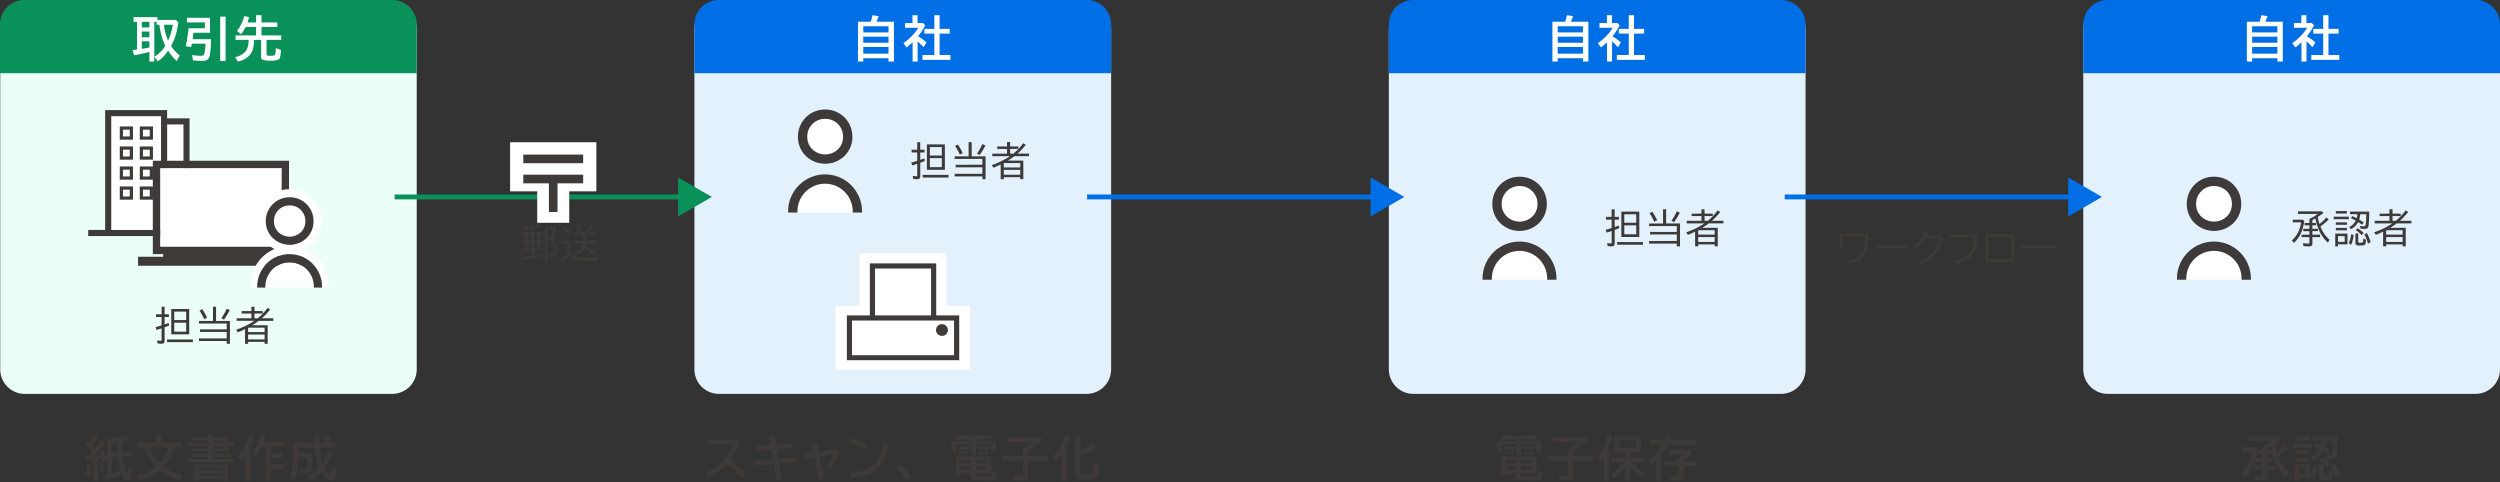 <svg id="fig_validation02" xmlns="http://www.w3.org/2000/svg" xmlns:xlink="http://www.w3.org/1999/xlink" width="1024.455" height="197.697" viewBox="0 0 1024.455 197.697">
  <rect x="0" y="0" width="1024.455" height="197.697" fill="#333333" stroke="none"/>
  <defs>
    <clipPath id="clip-path">
      <rect id="長方形_6146" data-name="長方形 6146" width="1024.455" height="197.697" fill="none"/>
    </clipPath>
  </defs>
  <g id="グループ_2254" data-name="グループ 2254">
    <g id="グループ_2253" data-name="グループ 2253" clip-path="url(#clip-path)">
      <path id="パス_11748" data-name="パス 11748" d="M445.325,161.4H294.563a10.029,10.029,0,0,1-10-10V11.867a10.029,10.029,0,0,1,10-10H445.325a10.029,10.029,0,0,1,10,10V151.4a10.029,10.029,0,0,1-10,10" fill="#e3f1fc"/>
      <path id="パス_11749" data-name="パス 11749" d="M353.026,55.984a14.893,14.893,0,1,1-14.9-14.885,14.892,14.892,0,0,1,14.9,14.885" fill="#e3f1fc"/>
      <path id="パス_11750" data-name="パス 11750" d="M338.138,63.284a7.168,7.168,0,0,0,5.219-2.074,6.947,6.947,0,0,0,2.112-5.179,7.336,7.336,0,1,0-14.671.008,6.952,6.952,0,0,0,2.117,5.177,7.172,7.172,0,0,0,5.223,2.068" fill="#fff"/>
      <path id="パス_11751" data-name="パス 11751" d="M338.13,48.7a7.221,7.221,0,0,1,7.339,7.331,6.953,6.953,0,0,1-2.111,5.179,7.617,7.617,0,0,1-10.442.006,6.949,6.949,0,0,1-2.117-5.177A7.221,7.221,0,0,1,338.13,48.7m0-3.815a11.035,11.035,0,0,0-11.144,11.156,10.807,10.807,0,0,0,3.264,7.9,11.429,11.429,0,0,0,15.781-.008,10.808,10.808,0,0,0,3.255-7.9,11.035,11.035,0,0,0-11.156-11.144" fill="#3e3a39"/>
      <path id="パス_11752" data-name="パス 11752" d="M338.1,75.279a11.34,11.34,0,0,0-11.328,11.328v.5h22.656v-.5A11.34,11.34,0,0,0,338.1,75.279" fill="#fff"/>
      <path id="パス_11753" data-name="パス 11753" d="M322.961,86.607a15.142,15.142,0,1,1,30.284,0v.5h3.044V85.836a18.186,18.186,0,0,0-36.372,0v1.269h3.044Z" fill="#e3f1fc"/>
      <path id="パス_11754" data-name="パス 11754" d="M338.1,71.465a15.159,15.159,0,0,0-15.142,15.142v.5h3.814v-.5a11.328,11.328,0,0,1,22.656,0v.5h3.814v-.5A15.159,15.159,0,0,0,338.1,71.465" fill="#3e3a39"/>
    </g>
  </g>
  <path id="パス_12257" data-name="パス 12257" d="M2.766-10.594V-13.68H4v3.086H5.758v1.133H4v3.039q.953-.328,1.711-.625l.148,1.094Q4.82-5.531,4-5.234V.273a1.2,1.2,0,0,1-.328.961,1.562,1.562,0,0,1-1,.25,9.729,9.729,0,0,1-1.555-.125L.906.125A8.3,8.3,0,0,0,2.367.273q.289,0,.352-.148a.685.685,0,0,0,.047-.281V-4.8q-.992.336-2.078.648L.32-5.328q1.586-.43,2.273-.648l.172-.055v-3.43H.461v-1.133ZM14.094-12.75v10.4H6.734v-10.4ZM7.953-11.664V-8.2h4.891v-3.469Zm0,4.539v3.672h4.891V-7.125ZM5.008-.273H15.6v1.1H5.008ZM25.091-7.859h5.68V1.516H29.458V.367H18.1V-.7H29.458V-3.359H18.513V-4.4H29.458V-6.8H18.1V-7.859h5.726v-5.82h1.266Zm-4.867-.7a21.446,21.446,0,0,0-1.93-3.531l1.1-.609a21.072,21.072,0,0,1,2.016,3.5Zm7.047-.4a22.812,22.812,0,0,0,2.187-3.922l1.25.578a27.852,27.852,0,0,1-2.352,3.891Zm14.91.016a22.6,22.6,0,0,0,4-4.242l1.1.609a25.793,25.793,0,0,1-3.43,3.633h4.727v1.055H42.563l-.148.109q-1.07.8-2.547,1.7h6.375V1.516H44.977v-.8h-6.75v.8H36.962V-4.492q-1.289.648-2.977,1.3l-.656-1.07a31.679,31.679,0,0,0,7.453-3.633H33.54V-8.945h6.031v-1.937H35.556V-11.89h4.016V-13.68h1.266v1.789H44.2v1.008H40.837v1.937ZM38.227-5.086v1.8h6.75v-1.8Zm0,2.8V-.3h6.75V-2.289Z" transform="matrix(1, -0.001, 0.001, 1, 373.103, 71.942)" fill="#3e3a39"/>
  <g id="グループ_2256" data-name="グループ 2256">
    <g id="グループ_2255" data-name="グループ 2255" clip-path="url(#clip-path)">
      <path id="パス_11755" data-name="パス 11755" d="M455.328,30H284.563V10a10,10,0,0,1,10-10H445.328a10,10,0,0,1,10,10Z" fill="#006ee5"/>
    </g>
  </g>
  <path id="パス_12262" data-name="パス 12262" d="M7.842-14.4a20.208,20.208,0,0,0,.771-2.7l2.5.4q-.4,1.172-.908,2.295h7.168V1.9H15.156V.518H4.814V1.9H2.637V-14.4ZM4.814-12.568v2.529H15.156v-2.529Zm0,4.268v2.5H15.156V-8.3Zm0,4.219v2.744H15.156V-4.082ZM27.27-8.467a22.3,22.3,0,0,1,3.447,2.549l-1.2,1.924Q28.3-5.264,27.084-6.338V1.9H25.023V-6a24.23,24.23,0,0,1-2.5,2.119l-1.26-1.777A21.819,21.819,0,0,0,25.307-9.2a17.208,17.208,0,0,0,2.031-2.734h-5.41V-13.9h3.037v-3.2h2.08v3.2h2.178l.977.938A25.487,25.487,0,0,1,27.27-8.467ZM33.93-11.5v-5.6h2.158v5.6h4.141v1.963H36.088v8.76h4.434v2H29.047v-2H33.93v-8.76H29.867V-11.5Z" transform="translate(348.946 23.319)" fill="#fff"/>
  <g id="グループ_2258" data-name="グループ 2258">
    <g id="グループ_2257" data-name="グループ 2257" clip-path="url(#clip-path)">
      <path id="パス_11756" data-name="パス 11756" d="M729.888,161.4H579.126a10.029,10.029,0,0,1-10-10V11.867a10.029,10.029,0,0,1,10-10H729.888a10.029,10.029,0,0,1,10,10V151.4a10.029,10.029,0,0,1-10,10" fill="#e3f1fc"/>
      <path id="パス_11757" data-name="パス 11757" d="M637.59,83.514a14.893,14.893,0,1,1-14.9-14.885,14.892,14.892,0,0,1,14.9,14.885" fill="#e3f1fc"/>
      <path id="パス_11758" data-name="パス 11758" d="M622.7,90.814a7.169,7.169,0,0,0,5.22-2.074,6.946,6.946,0,0,0,2.111-5.179,7.335,7.335,0,1,0-14.67.008,6.952,6.952,0,0,0,2.117,5.177,7.17,7.17,0,0,0,5.222,2.068" fill="#fff"/>
      <path id="パス_11759" data-name="パス 11759" d="M622.693,76.23a7.221,7.221,0,0,1,7.339,7.331,6.953,6.953,0,0,1-2.111,5.179,7.617,7.617,0,0,1-10.442.006,6.948,6.948,0,0,1-2.117-5.177,7.221,7.221,0,0,1,7.331-7.339m0-3.815a11.035,11.035,0,0,0-11.144,11.156,10.807,10.807,0,0,0,3.264,7.9,11.429,11.429,0,0,0,15.781-.008,10.811,10.811,0,0,0,3.255-7.9,11.035,11.035,0,0,0-11.156-11.144" fill="#3e3a39"/>
      <path id="パス_11760" data-name="パス 11760" d="M622.666,102.809a11.34,11.34,0,0,0-11.328,11.328v.5h22.656v-.5a11.34,11.34,0,0,0-11.328-11.328" fill="#fff"/>
      <path id="パス_11761" data-name="パス 11761" d="M607.524,114.136a15.143,15.143,0,0,1,30.285,0v.5h3.044v-1.269a18.187,18.187,0,0,0-36.373,0v1.269h3.044Z" fill="#e3f1fc"/>
      <path id="パス_11762" data-name="パス 11762" d="M622.666,98.994a15.16,15.16,0,0,0-15.143,15.142v.5h3.815v-.5a11.328,11.328,0,0,1,22.656,0v.5h3.814v-.5a15.159,15.159,0,0,0-15.142-15.142" fill="#3e3a39"/>
    </g>
  </g>
  <path id="パス_12258" data-name="パス 12258" d="M2.766-10.594V-13.68H4v3.086H5.758v1.133H4v3.039q.953-.328,1.711-.625l.148,1.094Q4.82-5.531,4-5.234V.273a1.2,1.2,0,0,1-.328.961,1.562,1.562,0,0,1-1,.25,9.729,9.729,0,0,1-1.555-.125L.906.125A8.3,8.3,0,0,0,2.367.273q.289,0,.352-.148a.685.685,0,0,0,.047-.281V-4.8q-.992.336-2.078.648L.32-5.328q1.586-.43,2.273-.648l.172-.055v-3.43H.461v-1.133ZM14.094-12.75v10.4H6.734v-10.4ZM7.953-11.664V-8.2h4.891v-3.469Zm0,4.539v3.672h4.891V-7.125ZM5.008-.273H15.6v1.1H5.008ZM25.091-7.859h5.68V1.516H29.458V.367H18.1V-.7H29.458V-3.359H18.513V-4.4H29.458V-6.8H18.1V-7.859h5.726v-5.82h1.266Zm-4.867-.7a21.446,21.446,0,0,0-1.93-3.531l1.1-.609a21.072,21.072,0,0,1,2.016,3.5Zm7.047-.4a22.812,22.812,0,0,0,2.187-3.922l1.25.578a27.852,27.852,0,0,1-2.352,3.891Zm14.91.016a22.6,22.6,0,0,0,4-4.242l1.1.609a25.793,25.793,0,0,1-3.43,3.633h4.727v1.055H42.563l-.148.109q-1.07.8-2.547,1.7h6.375V1.516H44.977v-.8h-6.75v.8H36.962V-4.492q-1.289.648-2.977,1.3l-.656-1.07a31.679,31.679,0,0,0,7.453-3.633H33.54V-8.945h6.031v-1.937H35.556V-11.89h4.016V-13.68h1.266v1.789H44.2v1.008H40.837v1.937ZM38.227-5.086v1.8h6.75v-1.8Zm0,2.8V-.3h6.75V-2.289Z" transform="matrix(1, -0.001, 0.001, 1, 657.666, 99.471)" fill="#3e3a39"/>
  <g id="グループ_2260" data-name="グループ 2260">
    <g id="グループ_2259" data-name="グループ 2259" clip-path="url(#clip-path)">
      <path id="パス_11763" data-name="パス 11763" d="M739.891,30H569.126V10a10,10,0,0,1,10-10H729.891a10,10,0,0,1,10,10Z" fill="#006ee5"/>
    </g>
  </g>
  <path id="パス_12263" data-name="パス 12263" d="M7.842-14.4a20.208,20.208,0,0,0,.771-2.7l2.5.4q-.4,1.172-.908,2.295h7.168V1.9H15.156V.518H4.814V1.9H2.637V-14.4ZM4.814-12.568v2.529H15.156v-2.529Zm0,4.268v2.5H15.156V-8.3Zm0,4.219v2.744H15.156V-4.082ZM27.27-8.467a22.3,22.3,0,0,1,3.447,2.549l-1.2,1.924Q28.3-5.264,27.084-6.338V1.9H25.023V-6a24.23,24.23,0,0,1-2.5,2.119l-1.26-1.777A21.819,21.819,0,0,0,25.307-9.2a17.208,17.208,0,0,0,2.031-2.734h-5.41V-13.9h3.037v-3.2h2.08v3.2h2.178l.977.938A25.487,25.487,0,0,1,27.27-8.467ZM33.93-11.5v-5.6h2.158v5.6h4.141v1.963H36.088v8.76h4.434v2H29.047v-2H33.93v-8.76H29.867V-11.5Z" transform="translate(633.51 23.319)" fill="#fff"/>
  <g id="グループ_2262" data-name="グループ 2262">
    <g id="グループ_2261" data-name="グループ 2261" clip-path="url(#clip-path)">
      <path id="パス_11764" data-name="パス 11764" d="M1014.452,161.4H863.69a10.029,10.029,0,0,1-10-10V11.867a10.029,10.029,0,0,1,10-10h150.762a10.029,10.029,0,0,1,10,10V151.4a10.029,10.029,0,0,1-10,10" fill="#e3f1fc"/>
      <path id="パス_11765" data-name="パス 11765" d="M922.153,83.514a14.893,14.893,0,1,1-14.9-14.885,14.892,14.892,0,0,1,14.9,14.885" fill="#e3f1fc"/>
      <path id="パス_11766" data-name="パス 11766" d="M907.264,90.814a7.168,7.168,0,0,0,5.22-2.074,6.946,6.946,0,0,0,2.111-5.179,7.335,7.335,0,1,0-14.67.008,6.953,6.953,0,0,0,2.117,5.177,7.17,7.17,0,0,0,5.222,2.068" fill="#fff"/>
      <path id="パス_11767" data-name="パス 11767" d="M907.257,76.23a7.221,7.221,0,0,1,7.339,7.331,6.953,6.953,0,0,1-2.111,5.179,7.617,7.617,0,0,1-10.442.006,6.948,6.948,0,0,1-2.117-5.177,7.221,7.221,0,0,1,7.331-7.339m0-3.815a11.035,11.035,0,0,0-11.144,11.156,10.807,10.807,0,0,0,3.264,7.9,11.429,11.429,0,0,0,15.781-.008,10.812,10.812,0,0,0,3.255-7.9,11.035,11.035,0,0,0-11.156-11.144" fill="#3e3a39"/>
      <path id="パス_11768" data-name="パス 11768" d="M907.23,102.809A11.34,11.34,0,0,0,895.9,114.137v.5h22.656v-.5a11.34,11.34,0,0,0-11.328-11.328" fill="#fff"/>
      <path id="パス_11769" data-name="パス 11769" d="M892.087,114.136a15.143,15.143,0,0,1,30.285,0v.5h3.044v-1.269a18.186,18.186,0,0,0-36.373,0v1.269h3.044Z" fill="#e3f1fc"/>
      <path id="パス_11770" data-name="パス 11770" d="M907.23,98.994a15.16,15.16,0,0,0-15.143,15.142v.5H895.9v-.5a11.328,11.328,0,0,1,22.656,0v.5h3.814v-.5A15.159,15.159,0,0,0,907.23,98.994" fill="#3e3a39"/>
    </g>
  </g>
  <path id="パス_12260" data-name="パス 12260" d="M10.906-10.562a16.726,16.726,0,0,0,.7,2.891,20.8,20.8,0,0,0,2.844-2.711l.914.844a23.036,23.036,0,0,1-3.383,2.875q.328.812.633,1.43A13.224,13.224,0,0,0,15.734-1.2L15-.016a15.911,15.911,0,0,1-3.562-5.008A21.817,21.817,0,0,1,9.922-9.961q-.648.375-1.242.687v1.2h1.484v.961H8.68V-5.7h2.289v.961H8.68v1.453h3.148v.992H8.68V.227a1.253,1.253,0,0,1-.352,1.016A1.557,1.557,0,0,1,7.312,1.5a22.14,22.14,0,0,1-2.266-.125L4.789.141A14.806,14.806,0,0,0,6.922.352q.422,0,.492-.117a.771.771,0,0,0,.047-.328v-2.2h-3.2v-.992h3.2V-4.734h-2.5V-5.7h2.5V-7.117H5.492v-.961H7.461V-9.726l.133-.07a16.657,16.657,0,0,0,3.281-2H2.8v-1.07h9.828l.609.687Q12.289-11.453,10.906-10.562ZM.656-9.453H4.789l.57.562A18.72,18.72,0,0,1,4.023-3.945,12.766,12.766,0,0,1,1.086.078L.273-.945A11.589,11.589,0,0,0,4.031-8.367H.656ZM28.273-11.68a9.762,9.762,0,0,1-.391,2.219q.945.547,1.859,1.187l-.687.914q-.75-.547-1.594-1.078a6.729,6.729,0,0,1-1.8,2.148,9.547,9.547,0,0,1-1.125.75l-.812-.844a5.855,5.855,0,0,0,2.742-2.641q-.9-.523-2.023-1.039l.609-.82q.82.352,1.789.844a8.564,8.564,0,0,0,.273-1.641H24.125v-1.055h7.859q-.016,3.383-.25,5.547A2,2,0,0,1,31.359-6.1a1.628,1.628,0,0,1-1.3.453,9.736,9.736,0,0,1-1.641-.125l-.242-1.078a9.382,9.382,0,0,0,1.594.164.624.624,0,0,0,.6-.258q.383-.664.406-4.734ZM23.062-3.727v4.4H19.18v.852H18.047v-5.25ZM19.18-2.7V-.352h2.75V-2.7ZM18.3-12.961h4.523v1.023H18.3Zm-.867,2.289h6.211v1.055H17.437ZM18.3-8.336h4.523v1.008H18.3Zm0,2.273h4.523v.992H18.3ZM23.562.211a11.186,11.186,0,0,0,.977-3.648l1.055.219A11.859,11.859,0,0,1,24.57.852Zm2.758-4h1.148V-.477q0,.32.156.414a1.393,1.393,0,0,0,.633.1,3.774,3.774,0,0,0,.859-.062q.266-.086.344-.547A8.827,8.827,0,0,0,29.547-1.7l1.086.445q-.008,1.687-.5,2.117a1.352,1.352,0,0,1-.773.258q-.516.039-1.117.039A4.664,4.664,0,0,1,26.9,1.039.952.952,0,0,1,26.32.031Zm5.148,4.2a19.069,19.069,0,0,0-1.484-3.82l1.023-.547A18.465,18.465,0,0,1,32.539-.242ZM28.859-3.117a14.326,14.326,0,0,0-2.414-2.031l.781-.742a13.974,13.974,0,0,1,2.484,1.937ZM42.868-8.945a22.6,22.6,0,0,0,4-4.242l1.1.609a25.793,25.793,0,0,1-3.43,3.633h4.727v1.055H43.251l-.148.109q-1.07.8-2.547,1.7h6.375V1.516H45.665v-.8h-6.75v.8H37.65V-4.492q-1.289.648-2.977,1.3l-.656-1.07A31.679,31.679,0,0,0,41.47-7.891H34.228V-8.945h6.031v-1.937H36.244V-11.89h4.016V-13.68h1.266v1.789h3.359v1.008H41.525v1.937ZM38.915-5.086v1.8h6.75v-1.8Zm0,2.8V-.3h6.75V-2.289Z" transform="matrix(1, -0.001, 0.001, 1, 938.895, 99.472)" fill="#3e3a39"/>
  <g id="グループ_2264" data-name="グループ 2264">
    <g id="グループ_2263" data-name="グループ 2263" clip-path="url(#clip-path)">
      <path id="パス_11771" data-name="パス 11771" d="M1024.455,30H853.69V10a10,10,0,0,1,10-10h150.765a10,10,0,0,1,10,10Z" fill="#006ee5"/>
    </g>
  </g>
  <path id="パス_12264" data-name="パス 12264" d="M7.842-14.4a20.208,20.208,0,0,0,.771-2.7l2.5.4q-.4,1.172-.908,2.295h7.168V1.9H15.156V.518H4.814V1.9H2.637V-14.4ZM4.814-12.568v2.529H15.156v-2.529Zm0,4.268v2.5H15.156V-8.3Zm0,4.219v2.744H15.156V-4.082ZM27.27-8.467a22.3,22.3,0,0,1,3.447,2.549l-1.2,1.924Q28.3-5.264,27.084-6.338V1.9H25.023V-6a24.23,24.23,0,0,1-2.5,2.119l-1.26-1.777A21.819,21.819,0,0,0,25.307-9.2a17.208,17.208,0,0,0,2.031-2.734h-5.41V-13.9h3.037v-3.2h2.08v3.2h2.178l.977.938A25.487,25.487,0,0,1,27.27-8.467ZM33.93-11.5v-5.6h2.158v5.6h4.141v1.963H36.088v8.76h4.434v2H29.047v-2H33.93v-8.76H29.867V-11.5Z" transform="translate(918.073 23.319)" fill="#fff"/>
  <g id="グループ_2266" data-name="グループ 2266">
    <g id="グループ_2265" data-name="グループ 2265" clip-path="url(#clip-path)">
      <path id="パス_12266" data-name="パス 12266" d="M2.354-15.1H14.131l1.3,1.143a36.674,36.674,0,0,1-3.936,7.1,52.359,52.359,0,0,1,6.182,5.723L16.055.7A68.14,68.14,0,0,0,10.2-5.215,22.5,22.5,0,0,1,2.09.762L.918-1.26a20.128,20.128,0,0,0,6.064-3.7,24,24,0,0,0,4.15-5.107A19.858,19.858,0,0,0,12.7-13.1H2.354Zm27.308-1.543.576,3.545L37-13.564l.146,2L30.58-11.1l.645,3.926L38.363-7.7,38.519-5.7l-6.982.547L32.562,1l-2.3.283L29.242-4.98l-8.086.625L21-6.416,28.9-7l-.645-3.936-6.338.439-.137-2.021,6.143-.42-.566-3.437Zm17.4,3.184.605,3.32,7.2-1.162,1.24.918a14.05,14.05,0,0,1-3.906,7.2L50.6-4.463A9.3,9.3,0,0,0,52.712-6.9a7.741,7.741,0,0,0,.947-2.236L48-8.2,49.617.918l-2,.361-1.66-9.16L41.882-7.2,41.6-9.18l4-.645L45-13.115ZM66.7-11.24a38.659,38.659,0,0,0-6.416-2.207l.684-2.1a28.978,28.978,0,0,1,6.475,2.188ZM60.528-1.523a20.466,20.466,0,0,0,7.4-1.729,10.536,10.536,0,0,0,4.648-4.795,21.306,21.306,0,0,0,1.709-5.469l1.875,1.377A23.183,23.183,0,0,1,74.249-6.4,11.957,11.957,0,0,1,68.038-.781,26.021,26.021,0,0,1,60.987.781Zm23.06,3.105A33.267,33.267,0,0,0,79.506-3.3l1.582-1.4A32.783,32.783,0,0,1,85.249.078Zm26.459-15.9V-15.2h-6.094V-16.66h14.395V-15.2h-6.221v.879h8.164v4.053h-2.08v-2.7h-6.084V-8.7h-2.08v-4.258H104.09v2.7h-2.08v-4.053ZM112.03-1.2v.557q0,.469.254.576A11.871,11.871,0,0,0,115.067.1a22.908,22.908,0,0,0,2.959-.117.793.793,0,0,0,.674-.732,12.019,12.019,0,0,0,.127-1.367l1.963.615a4.792,4.792,0,0,1-.557,2.52,1.791,1.791,0,0,1-1.279.6,36.247,36.247,0,0,1-4.346.2,19.924,19.924,0,0,1-3.7-.2,1.1,1.1,0,0,1-.84-.713,2.461,2.461,0,0,1-.1-.762V-1.2h-4.121v.938h-2.061v-7.9h14.521V-1.2Zm-2.061-5.566h-4.121v1.328h4.121Zm2.061,0v1.328h4.2V-6.768Zm-2.061,2.744h-4.121v1.387h4.121Zm2.061,0v1.387h4.2V-4.023Zm-6.943-8.154h4.023v1.162h-4.023Zm0,1.934h4.023v1.162h-4.023Zm7.988-1.934h4.131v1.162h-4.131Zm0,1.934h4.131v1.162h-4.131Zm20.395-.166v2.129h7.988v1.963h-7.988V-.2a1.914,1.914,0,0,1-.459,1.406,2.834,2.834,0,0,1-1.992.527q-1.67,0-3.164-.137l-.518-2.139a31.477,31.477,0,0,0,3.311.215q.42,0,.518-.146a.934.934,0,0,0,.088-.488V-6.318h-8.4V-8.281h8.4v-3.037l.146-.078a31.37,31.37,0,0,0,4.092-2.725H124.954v-1.943H138.43l1.1,1.162q-1.328,1.143-3.115,2.451Q134.6-11.123,133.469-10.41Zm15.9-2.256V1.719h-2.236V-8.965a25.022,25.022,0,0,1-2.559,3.105L143.454-8a24.656,24.656,0,0,0,5.518-9.268l2.178.566A35.815,35.815,0,0,1,149.372-12.666Zm5.5,2.119a31.57,31.57,0,0,0,5.342-3.135l1.68,1.6a36.148,36.148,0,0,1-7.021,3.623v6.738a.672.672,0,0,0,.615.723,9.986,9.986,0,0,0,1.631.088,18.979,18.979,0,0,0,2.08-.1.809.809,0,0,0,.82-.654,19.468,19.468,0,0,0,.293-3.262l2.236.684a20,20,0,0,1-.352,3.672A1.957,1.957,0,0,1,160.885.957a11.34,11.34,0,0,1-3.271.342q-3.506,0-4.268-.5a1.908,1.908,0,0,1-.674-1.719V-16.68h2.2Z" transform="translate(287.84 195.168)" fill="#3e3a39"/>
      <path id="パス_12267" data-name="パス 12267" d="M8.9-14.316V-15.2H2.8V-16.66H17.2V-15.2H10.977v.879h8.164v4.053h-2.08v-2.7H10.977V-8.7H8.9v-4.258H2.939v2.7H.859v-4.053ZM10.879-1.2v.557q0,.469.254.576A11.871,11.871,0,0,0,13.916.1,22.909,22.909,0,0,0,16.875-.02a.793.793,0,0,0,.674-.732,12.02,12.02,0,0,0,.127-1.367l1.963.615a4.792,4.792,0,0,1-.557,2.52,1.791,1.791,0,0,1-1.279.6,36.247,36.247,0,0,1-4.346.2,19.924,19.924,0,0,1-3.7-.2A1.1,1.1,0,0,1,8.916.9a2.461,2.461,0,0,1-.1-.762V-1.2H4.7v.938H2.637v-7.9H17.158V-1.2ZM8.818-6.768H4.7v1.328H8.818Zm2.061,0v1.328h4.2V-6.768ZM8.818-4.023H4.7v1.387H8.818Zm2.061,0v1.387h4.2V-4.023ZM3.936-12.178H7.959v1.162H3.936Zm0,1.934H7.959v1.162H3.936Zm7.988-1.934h4.131v1.162H11.924Zm0,1.934h4.131v1.162H11.924Zm20.395-.166v2.129h7.988v1.963H32.318V-.2a1.914,1.914,0,0,1-.459,1.406,2.834,2.834,0,0,1-1.992.527q-1.67,0-3.164-.137L26.186-.537A31.476,31.476,0,0,0,29.5-.322q.42,0,.518-.146A.934.934,0,0,0,30.1-.957V-6.318H21.7V-8.281h8.4v-3.037l.146-.078a31.37,31.37,0,0,0,4.092-2.725H23.8v-1.943H37.279l1.1,1.162q-1.328,1.143-3.115,2.451Q33.451-11.123,32.318-10.41ZM56.355-5.84A16.179,16.179,0,0,0,61.7-1.162L60.477.645a17,17,0,0,1-4.99-5.029V1.9H53.445V-4.307a15.553,15.553,0,0,1-4.7,5.273L47.371-.674A14.416,14.416,0,0,0,52.547-5.84H47.752V-7.617h5.693V-9.766H49.129V-16.4H59.9v6.631H55.486v2.148h5.908V-5.84Zm-5.166-8.838v3.193h6.67v-3.193Zm-4.4,2.813V1.9H44.666v-9.7q-.6.977-1.445,2.139l-1-2.178a22.414,22.414,0,0,0,2.8-5.137,44.611,44.611,0,0,0,1.4-4.268l2.061.557A37.946,37.946,0,0,1,46.785-11.865Zm30.59,5.684H82.58V-4.3H77.375V-.059a1.694,1.694,0,0,1-.547,1.416,2.572,2.572,0,0,1-1.572.381q-1.23,0-3-.137l-.4-2.041a27.8,27.8,0,0,0,2.891.264q.322,0,.4-.156A.741.741,0,0,0,75.2-.645V-4.3H69.514V-6.182H75.2v-1.1q.107-.068.322-.2A13.743,13.743,0,0,0,77.6-9H71.193v-1.8h8.7l1.143,1.074A22.039,22.039,0,0,1,77.375-6.68ZM69.4-14.775a22.667,22.667,0,0,0,.752-2.461l2.188.283q-.332,1.133-.7,2.178H82.355v1.885H70.832a24.583,24.583,0,0,1-2.52,4.219V1.9H66.174V-6.152q-.82.84-1.777,1.68L63.176-6.357a25.661,25.661,0,0,0,2.891-2.764,19.587,19.587,0,0,0,2.52-3.77H63.713v-1.885Z" transform="translate(612.5 195.168)" fill="#3e3a39"/>
      <path id="パス_12268" data-name="パス 12268" d="M14.131-13.389a27.453,27.453,0,0,0,.82,3.525,22.266,22.266,0,0,0,3.027-3.076L19.5-11.562a26.61,26.61,0,0,1-3.916,3.5,16.506,16.506,0,0,0,4.2,6.309L18.506.264Q13.867-4.15,12.48-12.383q-.742.42-1.172.645l-.107.059v1.26h1.582v1.543H11.2v1.416h2.383v1.543H11.2v1.475h3.564v1.621H11.2V-.117a2.037,2.037,0,0,1-.5,1.6,2.61,2.61,0,0,1-1.641.381q-1.025,0-2.881-.166L5.8-.322a15.83,15.83,0,0,0,2.607.293q.518,0,.605-.1A.813.813,0,0,0,9.1-.615V-2.822H5.439V-4.443H9.1V-5.918H6.445V-7.461H9.1V-8.877h-2V-10.42h2v-1.846a21.094,21.094,0,0,0,3.555-2.217h-9.3v-1.8H15.742l1.016,1.094Q15.469-14.248,14.131-13.389ZM.625-11.9H6.064l.957.957a25.378,25.378,0,0,1-1.562,6A15.654,15.654,0,0,1,1.641.449L.264-1.367A14.014,14.014,0,0,0,3.818-6.523a16.626,16.626,0,0,0,.928-3.545H.625ZM35-14.365a13.2,13.2,0,0,1-.439,2.4q1.152.615,2.217,1.3L35.658-9.141Q34.7-9.785,33.9-10.254a9.506,9.506,0,0,1-3.564,3.613l-1.3-1.426a6.947,6.947,0,0,0,3.184-3.105q-.078-.039-.205-.1-.85-.439-2.139-.977L30.883-13.6q1.318.508,1.895.781a12.719,12.719,0,0,0,.254-1.543H29.74v-1.777H39.857A54.233,54.233,0,0,1,39.5-8.564,1.72,1.72,0,0,1,38.852-7.4a2.471,2.471,0,0,1-1.436.342,14.508,14.508,0,0,1-2.139-.166L34.936-9l.811.117a6.983,6.983,0,0,0,.977.078q.547,0,.693-.342a20.951,20.951,0,0,0,.449-5.215ZM28.578-4.824V.9H24V1.9H22.113V-4.824ZM24-3.145V-.762h2.725V-3.145ZM22.455-16.377h5.762v1.641H22.455ZM21.5-13.516h7.637v1.758H21.5Zm.957,3h5.762V-8.9H22.455Zm0,2.861h5.762v1.582H22.455Zm6.2,7.9a16.177,16.177,0,0,0,1.182-4.883l1.8.322A17.322,17.322,0,0,1,30.375,1.2ZM32.172-4.98h1.943V-.918q0,.4.2.488a1.867,1.867,0,0,0,.713.1,1.906,1.906,0,0,0,.771-.1.865.865,0,0,0,.283-.576A13.2,13.2,0,0,0,36.2-2.4l1.719.664q.01.186.01.3a3.669,3.669,0,0,1-.645,2.568,1.564,1.564,0,0,1-.918.361,17.437,17.437,0,0,1-1.758.078q-1.719,0-2.148-.5A1.445,1.445,0,0,1,32.172.1ZM38.861.645A22.7,22.7,0,0,0,36.84-4.219l1.7-.918A27.63,27.63,0,0,1,40.7-.42ZM35.639-3.877a22.353,22.353,0,0,0-3.223-2.686l1.318-1.182a15.223,15.223,0,0,1,3.3,2.5Z" transform="translate(918.061 195.168)" fill="#3e3a39"/>
    </g>
  </g>
  <path id="パス_12259" data-name="パス 12259" d="M1.633-11.773H13.477A25.454,25.454,0,0,1,12.75-5.25,7.089,7.089,0,0,1,10.039-1.3,11.782,11.782,0,0,1,5.844.563L5.125-.594A10.62,10.62,0,0,0,9.6-2.6a6.24,6.24,0,0,0,1.977-3.406,20.491,20.491,0,0,0,.523-4.617H2.914v4.3H1.633ZM16.066-6.992H29.55v1.234H16.066Zm26.764-4.016.961.813a14.248,14.248,0,0,1-3.2,7.313A13.637,13.637,0,0,1,34.4.688L33.665-.437A12.234,12.234,0,0,0,39.7-3.9a12.182,12.182,0,0,0,2.68-5.977H36.673a13.57,13.57,0,0,1-3.727,3.906l-.914-.914a12.306,12.306,0,0,0,2.617-2.289,11.844,11.844,0,0,0,2.1-3.8l1.234.352a16.689,16.689,0,0,1-.672,1.617Zm3.557-.5h11.82a19.766,19.766,0,0,1-.922,6.086,8.017,8.017,0,0,1-3.1,3.984A14.739,14.739,0,0,1,49.269.508L48.613-.633q4.227-.8,6.125-2.984,1.977-2.266,2.063-6.742H46.386Zm15.021-.141H73.1V-.109h-11.7Zm1.313,1.188v9.148h9.07v-9.148ZM76.144-6.992H89.629v1.234H76.144Z" transform="translate(752.234 107.551)" fill="#3e3a39"/>
  <g id="グループ_2268" data-name="グループ 2268">
    <g id="グループ_2267" data-name="グループ 2267" clip-path="url(#clip-path)">
      <line id="線_307" data-name="線 307" x2="118.519" transform="translate(445.468 80.698)" fill="none" stroke="#006ee5" stroke-miterlimit="10" stroke-width="2"/>
      <path id="パス_11772" data-name="パス 11772" d="M561.652,88.676,575.468,80.7,561.652,72.72Z" fill="#006ee5"/>
      <line id="線_308" data-name="線 308" x2="118.519" transform="translate(731.35 80.698)" fill="none" stroke="#006ee5" stroke-miterlimit="10" stroke-width="2"/>
      <path id="パス_11773" data-name="パス 11773" d="M847.535,88.676,861.351,80.7,847.535,72.72Z" fill="#006ee5"/>
      <path id="パス_11774" data-name="パス 11774" d="M160.765,161.4H10.1a10.029,10.029,0,0,1-10-10V11.867a10.029,10.029,0,0,1,10-10H160.765a10.029,10.029,0,0,1,10,10V151.4a10.029,10.029,0,0,1-10,10" fill="#ebfff8"/>
      <path id="パス_11775" data-name="パス 11775" d="M170.765,30H0V10A10,10,0,0,1,10,0H160.765a10,10,0,0,1,10,10Z" fill="#0a915a"/>
    </g>
  </g>
  <path id="パス_12261" data-name="パス 12261" d="M10.645-15.156H18.2l.986,1.006a34.231,34.231,0,0,1-1.025,5.078,21.7,21.7,0,0,1-1.934,4.58A15.716,15.716,0,0,0,19.785-.557L18.506,1.66A19.36,19.36,0,0,1,15.02-2.559,22.267,22.267,0,0,1,12.891.068a11.734,11.734,0,0,1-2.129,1.738L9.385-.078A12.977,12.977,0,0,0,13.857-4.6q-.039-.078-.078-.146a23.376,23.376,0,0,1-1.826-5.41,28.922,28.922,0,0,1-.527-3.018H10.283v-1.221H9.346V1.9h-2V-2.07l-.635.156Q3.77-1.152,1.084-.674L.439-2.754q1.328-.176,1.836-.254V-14.395H.84v-1.9h9.8Zm-3.3.762H4.219v2.334H7.344Zm0,3.994H4.219v2.363H7.344Zm0,3.984H4.219v3.105q.508-.088.762-.127.781-.127,2.363-.42Zm5.977-6.758A20.934,20.934,0,0,0,15-6.689a24.113,24.113,0,0,0,1.943-6.484ZM32.6-7.256Q32.475-1.6,31.889,0a2.227,2.227,0,0,1-1.406,1.455,5.428,5.428,0,0,1-1.553.166,36.383,36.383,0,0,1-3.711-.205l-.4-2.178a28.18,28.18,0,0,0,3.76.3A1.239,1.239,0,0,0,29.6-.811q.508-.674.752-4.609H24.74q-.088.5-.3,1.4l-2.2-.361a62.245,62.245,0,0,0,1.143-7.354h6.68v-2.393H22.7v-1.9h9.482v6.113h-6.8l-.02.166q-.107,1.123-.3,2.5Zm3.76-9.248h2.2V1.641h-2.2Zm11.2,2.383h3.506V-17.1h2.217v2.979h6.455v1.855H53.279v3.447h8.076v1.836H55.34v5.762q0,.527.322.645a5.122,5.122,0,0,0,1.387.117,4.025,4.025,0,0,0,1.436-.166.962.962,0,0,0,.488-.762,14.758,14.758,0,0,0,.146-1.777l.02-.42,2.08.7A12.9,12.9,0,0,1,60.887.127a1.633,1.633,0,0,1-.84,1.045,8.858,8.858,0,0,1-3.154.361,9.312,9.312,0,0,1-3-.3A1.473,1.473,0,0,1,53.1-.3v-6.68H50.213a18.155,18.155,0,0,1-.322,3.252A6.492,6.492,0,0,1,48.143-.41,8.942,8.942,0,0,1,43.6,1.914L42.5.059a7.467,7.467,0,0,0,4.385-2.451,8.025,8.025,0,0,0,1.084-4.59H42.654V-8.818h8.408v-3.447H46.785A15.245,15.245,0,0,1,44.9-9.277l-1.66-1.348A16.747,16.747,0,0,0,46.2-16.7l2,.381Q47.918-15.2,47.557-14.121Z" transform="translate(53.882 23.319)" fill="#fff"/>
  <g id="グループ_2270" data-name="グループ 2270">
    <g id="グループ_2269" data-name="グループ 2269" clip-path="url(#clip-path)">
      <path id="パス_11776" data-name="パス 11776" d="M66.125,48.391v-.819H45.642V95.093H65.306v1.639H77.6V48.391Z" fill="#fff"/>
      <path id="パス_11777" data-name="パス 11777" d="M36.147,96.732v-2.5h6.936V45.114H68.489V48.5h9.195V94.231h6.855v2.5H75.184V51H68.489v45.73Zm9.436-49.118v0Zm0,46.617h20.4V47.614h-20.4Z" fill="#3e3a39"/>
      <path id="パス_11778" data-name="パス 11778" d="M54.49,57.24H49.083V51.833H54.49Zm-4.1-1.311H53.18V53.143H50.394Z" fill="#3e3a39"/>
      <path id="パス_11779" data-name="パス 11779" d="M62.684,57.24H57.277V51.833h5.407Zm-4.1-1.311h2.786V53.143H58.587Z" fill="#3e3a39"/>
      <path id="パス_11780" data-name="パス 11780" d="M54.49,65.433H49.083V60.026H54.49Zm-4.1-1.31H53.18V61.337H50.394Z" fill="#3e3a39"/>
      <path id="パス_11781" data-name="パス 11781" d="M62.684,65.433H57.277V60.026h5.407Zm-4.1-1.31h2.786V61.337H58.587Z" fill="#3e3a39"/>
      <path id="パス_11782" data-name="パス 11782" d="M54.49,73.627H49.083V68.22H54.49Zm-4.1-1.311H53.18V69.53H50.394Z" fill="#3e3a39"/>
      <path id="パス_11783" data-name="パス 11783" d="M62.684,73.627H57.277V68.22h5.407Zm-4.1-1.311h2.786V69.53H58.587Z" fill="#3e3a39"/>
      <path id="パス_11784" data-name="パス 11784" d="M54.49,81.82H49.083V76.413H54.49Zm-4.1-1.311H53.18V77.723H50.394Z" fill="#3e3a39"/>
      <path id="パス_11785" data-name="パス 11785" d="M62.684,81.82H57.277V76.413h5.407Zm-4.1-1.311h2.786V77.723H58.587Z" fill="#3e3a39"/>
      <rect id="長方形_6154" data-name="長方形 6154" width="49.785" height="32.231" transform="translate(65.636 68.885)" fill="#fff"/>
      <path id="パス_11786" data-name="パス 11786" d="M114.2,104.131h4.237V65.87H62.623v38.261h4.236v1.083H56.569V108.9h67.92v-3.682H114.2ZM65.636,68.885h49.785v32.231H65.636Z" fill="#3e3a39"/>
      <path id="パス_11787" data-name="パス 11787" d="M131.757,90.584A13.057,13.057,0,1,1,118.7,77.526a13.057,13.057,0,0,1,13.057,13.058" fill="#fff"/>
      <path id="パス_11788" data-name="パス 11788" d="M118.7,96.977a6.286,6.286,0,0,0,4.578-1.816,6.1,6.1,0,0,0,1.853-4.54,6.431,6.431,0,1,0-12.862,0,6.1,6.1,0,0,0,1.853,4.54,6.286,6.286,0,0,0,4.578,1.816" fill="#fff"/>
      <path id="パス_11789" data-name="パス 11789" d="M118.7,84.19a6.329,6.329,0,0,1,6.431,6.43,6.1,6.1,0,0,1-1.853,4.54,6.676,6.676,0,0,1-9.156,0,6.1,6.1,0,0,1-1.853-4.54,6.329,6.329,0,0,1,6.431-6.43m0-3.345a9.676,9.676,0,0,0-9.776,9.775,9.475,9.475,0,0,0,2.858,6.93,10.021,10.021,0,0,0,13.836,0,9.474,9.474,0,0,0,2.857-6.93,9.674,9.674,0,0,0-9.775-9.775" fill="#3e3a39"/>
      <path id="パス_11790" data-name="パス 11790" d="M118.673,107.494a9.942,9.942,0,0,0-9.932,9.932v.435H128.6v-.435a9.942,9.942,0,0,0-9.932-9.932" fill="#fff"/>
      <path id="パス_11791" data-name="パス 11791" d="M105.4,117.426a13.276,13.276,0,1,1,26.552,0v.436h2.669v-1.113a15.944,15.944,0,0,0-31.889,0v1.113H105.4Z" fill="#fff"/>
      <path id="パス_11792" data-name="パス 11792" d="M118.673,104.149A13.291,13.291,0,0,0,105.4,117.425v.436h3.344v-.436a9.932,9.932,0,0,1,19.864,0v.436h3.344v-.436a13.291,13.291,0,0,0-13.276-13.276" fill="#3e3a39"/>
    </g>
  </g>
  <path id="パス_12255" data-name="パス 12255" d="M2.766-10.594V-13.68H4v3.086H5.758v1.133H4v3.039q.953-.328,1.711-.625l.148,1.094Q4.82-5.531,4-5.234V.273a1.2,1.2,0,0,1-.328.961,1.562,1.562,0,0,1-1,.25,9.729,9.729,0,0,1-1.555-.125L.906.125A8.3,8.3,0,0,0,2.367.273q.289,0,.352-.148a.685.685,0,0,0,.047-.281V-4.8q-.992.336-2.078.648L.32-5.328q1.586-.43,2.273-.648l.172-.055v-3.43H.461v-1.133ZM14.094-12.75v10.4H6.734v-10.4ZM7.953-11.664V-8.2h4.891v-3.469Zm0,4.539v3.672h4.891V-7.125ZM5.008-.273H15.6v1.1H5.008ZM25.091-7.859h5.68V1.516H29.458V.367H18.1V-.7H29.458V-3.359H18.513V-4.4H29.458V-6.8H18.1V-7.859h5.727v-5.82h1.266Zm-4.867-.7a21.447,21.447,0,0,0-1.93-3.531l1.1-.609a21.072,21.072,0,0,1,2.016,3.5Zm7.047-.4a22.812,22.812,0,0,0,2.188-3.922l1.25.578a27.853,27.853,0,0,1-2.352,3.891Zm14.91.016a22.6,22.6,0,0,0,4-4.242l1.1.609a25.793,25.793,0,0,1-3.43,3.633h4.727v1.055H42.564l-.148.109q-1.07.8-2.547,1.7h6.375V1.516H44.978v-.8h-6.75v.8H36.962V-4.492q-1.289.648-2.977,1.3l-.656-1.07a31.679,31.679,0,0,0,7.453-3.633H33.54V-8.945h6.031v-1.937H35.556v-1.008h4.016V-13.68h1.266v1.789H44.2v1.008H40.837v1.938ZM38.228-5.086v1.8h6.75v-1.8Zm0,2.8V-.3h6.75V-2.289Z" transform="translate(63.446 139.366)" fill="#3e3a39"/>
  <g id="グループ_2272" data-name="グループ 2272">
    <g id="グループ_2271" data-name="グループ 2271" clip-path="url(#clip-path)">
      <path id="パス_12265" data-name="パス 12265" d="M3.359-9.766A23.584,23.584,0,0,0,.537-13.057l1.2-1.4q.205.2.41.4l.127.127a24.69,24.69,0,0,0,1.963-3.291L6-16.24a31.454,31.454,0,0,1-2.607,3.564q.762.947,1.152,1.484,1.5-1.826,2.8-3.76l1.533,1.113a50.706,50.706,0,0,1-4.59,5.43q1.455-.1,2.832-.225-.3-.859-.625-1.582l1.582-.605a20.643,20.643,0,0,1,1.426,4V-15.1a36.071,36.071,0,0,0,7.939-1.621l1.348,1.7a31.107,31.107,0,0,1-3.125.859q.01,1.084.137,4.307l3.643-.244.078,1.982-3.584.176a23.411,23.411,0,0,0,1.172,5.85q.4,1.1.518,1.094.088,0,.234-.713a15.126,15.126,0,0,0,.244-2.129l1.68,1.24-.088.479A17.117,17.117,0,0,1,19,.732q-.43,1.025-1.123,1.025T16.348.723a10.667,10.667,0,0,1-1.709-4.111,29.745,29.745,0,0,1-.664-4.482l-2.529.166v6.582Q13.154-1.65,14.57-2.2l.254,1.758A27.212,27.212,0,0,1,9.063,1.6l-.8-1.914Q9.023-.479,9.5-.6V-6.465l-1.66.605Q7.705-6.6,7.559-7.168q-.664.107-1.387.205l-.254.039V1.9H3.955V-6.7l-.234.029q-1.436.146-2.861.234l-.4-1.816.654-.02.947-.039Q2.656-8.945,3.359-9.766ZM13.7-13.779q-.83.156-2.256.332v3.818l2.393-.146Q13.7-12.227,13.7-13.779ZM.537-.381a17.192,17.192,0,0,0,.879-5.1l1.846.215A22.233,22.233,0,0,1,2.383.459Zm6.543-1a21.84,21.84,0,0,0-.762-3.906L7.9-5.7A26.712,26.712,0,0,1,8.76-2.158ZM32.768-4.043a25.6,25.6,0,0,0,7.686,3.6L39.291,1.719A26.767,26.767,0,0,1,31.42-2.354q-.107-.088-.176-.137a20.522,20.522,0,0,1-8.408,4.326L21.6-.127A19.311,19.311,0,0,0,27.23-2.334a17.021,17.021,0,0,0,2.344-1.621,20.072,20.072,0,0,1-4.785-7.822l-.068-.186H21.879v-2.021H29.8V-17.1h2.256v3.115h8.057v2.021H37.025A20.546,20.546,0,0,1,32.768-4.043Zm-1.65-1.4a17.269,17.269,0,0,0,3.594-6.523h-7.7A16.7,16.7,0,0,0,31.117-5.439Zm19.76-10.537V-17.1H53v1.123h6.3v2.217h2.2v1.4h-2.2v2.285H53v.82h7.275V-7.9H53v.84h8.5v1.436H42.5V-7.061h8.379V-7.9H43.855V-9.258h7.021v-.82H44.656V-11.4h6.221v-.967H42.5v-1.4h8.379v-.9H44.656v-1.318ZM57.2-14.658H53v.9h4.2Zm0,2.295H53v.967h4.2Zm1.943,7.549V1.9H56.98V1.1H47.02v.8H44.861V-4.814ZM47.02-3.477v.9H56.98v-.9Zm0,2.178v.967H56.98V-1.3ZM74.445-12.217h-1.6a17.744,17.744,0,0,1-2.578,4.434L68.85-9.521a18.921,18.921,0,0,0,3.535-7.715l2.061.4q-.381,1.406-.83,2.7H82.5v1.924H76.545V-9.4H81.3v1.8H76.545v2.793h5.176v1.836H76.545V1.9h-2.1Zm-6.045.01V1.9H66.223V-8.32q-.85,1.27-1.9,2.568L63.283-7.939a20.656,20.656,0,0,0,3.164-5.107,43.469,43.469,0,0,0,1.592-4.209l2.08.537A34.862,34.862,0,0,1,68.4-12.207Zm31.41-1.533-.127-.156a18.629,18.629,0,0,0-2.217-2.363l1.719-.957a15.917,15.917,0,0,1,2.422,2.441l-1.65,1.035h2.949v1.885h-6.25a27.77,27.77,0,0,0,1.1,6.133,27.429,27.429,0,0,0,2.4-4.814l1.885.957a30.664,30.664,0,0,1-3.4,6.055,8.147,8.147,0,0,0,2.012,2.5.768.768,0,0,0,.361.205q.166,0,.3-.586a18.659,18.659,0,0,0,.361-2.666l1.885,1.1a20.3,20.3,0,0,1-.625,3.457q-.41,1.3-1.387,1.3A3.289,3.289,0,0,1,99.8,1.094a9.808,9.808,0,0,1-2.588-2.832,20.233,20.233,0,0,1-4.15,3.594L91.6.254a17.41,17.41,0,0,0,4.609-3.867,11.955,11.955,0,0,1-.635-1.875,38.722,38.722,0,0,1-1.025-6.367H87.857V-9.4h5.9a32.351,32.351,0,0,1-.518,6.836,2.176,2.176,0,0,1-.889,1.357,2.884,2.884,0,0,1-1.543.342q-.566,0-2.051-.137l-.342-2a12.534,12.534,0,0,0,1.934.186.806.806,0,0,0,.8-.391,15.776,15.776,0,0,0,.508-4.355h-3.8q.01,6.084-1.758,9.219L84.342.215a11.308,11.308,0,0,0,1.113-3.6,32.7,32.7,0,0,0,.283-4.7V-13.74H94.41q-.078-1.3-.127-3.359h2.158q0,1.279.088,3.359Z" transform="translate(34.338 195.168)" fill="#3e3a39"/>
      <line id="線_309" data-name="線 309" x2="118.519" transform="translate(161.703 80.698)" fill="none" stroke="#0a915a" stroke-miterlimit="10" stroke-width="2"/>
      <path id="パス_11793" data-name="パス 11793" d="M277.888,88.676,291.7,80.7,277.888,72.72Z" fill="#0a915a"/>
      <path id="パス_11794" data-name="パス 11794" d="M387.784,125.332V103.761H352.108v21.571H342.36v26.135h55.173V125.332Z" fill="#fff"/>
      <path id="パス_11795" data-name="パス 11795" d="M347.024,147.616V129.238h9.428V107.923h27.191v21.315h9.428v18.378Zm11.546-18.378h22.955v-19.2H358.57Zm-9.428,16.328h41.811v-14.21H349.142Zm36.892-7.925a2.349,2.349,0,0,0,1.674-.683,2.393,2.393,0,0,0,0-3.416,2.436,2.436,0,0,0-1.742-.683,2.26,2.26,0,0,0-1.708.717,2.352,2.352,0,0,0-.684,1.674,2.262,2.262,0,0,0,.718,1.708,2.43,2.43,0,0,0,1.742.683m-36.892-6.285h0Z" fill="#3e3a39"/>
    </g>
  </g>
  <path id="パス_12256" data-name="パス 12256" d="M5.836-12.062v1.648H9.68v1.008H8.461v2.141H9.93v1.008H8.461v2.242H9.68v1.008H5.836V-.984q2.039-.289,3.828-.633L9.7-.625A85.161,85.161,0,0,1,.891.734L.555-.367q2.258-.2,4.031-.445l.133-.016v-2.18H.8V-4.016H2.109V-6.258H.4V-7.266H2.109V-9.406H.8v-1.008H4.719v-1.477q-1.789.242-3.406.391l-.469-.945a49.682,49.682,0,0,0,7.422-1.133l.727.891Q7.578-12.344,5.836-12.062ZM7.375-9.406H5.836v2.141H7.375Zm-2.656,0H3.211v2.141H4.719ZM7.375-6.258H5.836v2.242H7.375Zm-2.656,0H3.211v2.242H4.719Zm8.75-1.2a9.041,9.041,0,0,1,1.242,1.93,6.115,6.115,0,0,1,.68,2.672,2.437,2.437,0,0,1-.344,1.438A1.46,1.46,0,0,1,13.8-.93a13.7,13.7,0,0,1-1.562-.078L12-2.211a7.288,7.288,0,0,0,1.43.148q.562,0,.672-.383a1.584,1.584,0,0,0,.039-.391,6.791,6.791,0,0,0-1.906-4.492,30.444,30.444,0,0,0,1.523-4.32H11.5V1.523H10.352V-12.766H14.43l.719.594A39.25,39.25,0,0,1,13.469-7.461ZM25.96-9.492H22.234v-1.086h5.242a19.68,19.68,0,0,0,1.4-3.07l1.234.477a24.858,24.858,0,0,1-1.422,2.594h2.539v1.086H27.195V-7.1h4.7v1.086H27.163a6.8,6.8,0,0,1-.156.906A42.957,42.957,0,0,1,31.406-2L30.538-.977a47.776,47.776,0,0,0-3.891-3.141A6.3,6.3,0,0,1,22.757-.961l-.781-1.023q3.633-1.148,3.938-4.031H21.7V-7.1H25.96Zm-5.211,7.6a5.787,5.787,0,0,0,1.5,1.141,7.626,7.626,0,0,0,3.445.664h6.641A3.905,3.905,0,0,0,31.9,1.133H25.632A7.6,7.6,0,0,1,21.577.2a7.165,7.165,0,0,1-1.4-1.141A16.29,16.29,0,0,1,17.82,1.422L17.07.188a18.475,18.475,0,0,0,2.445-1.945V-5.727H17.179V-6.9h3.57Zm-.656-7.648a19.065,19.065,0,0,0-2.461-2.8l.922-.781a18.091,18.091,0,0,1,2.531,2.688Zm4.4-1.086a15.751,15.751,0,0,0-1.437-2.4l.992-.562a14.285,14.285,0,0,1,1.469,2.367Z" transform="translate(212.979 105.713)" fill="#3e3a39"/>
  <g id="グループ_2274" data-name="グループ 2274">
    <g id="グループ_2273" data-name="グループ 2273" clip-path="url(#clip-path)">
      <path id="パス_11796" data-name="パス 11796" d="M244.38,58.29H209.027V78.408h11.118V91.29h13.117V78.408H244.38Z" fill="#fff"/>
      <rect id="長方形_6157" data-name="長方形 6157" width="24.539" height="3.529" transform="translate(214.434 63.349)" fill="#3e3a39"/>
      <path id="パス_11797" data-name="パス 11797" d="M238.973,71.584H214.434v3.529h10.5V86.878h3.529V75.113h10.505Z" fill="#3e3a39"/>
    </g>
  </g>
</svg>
